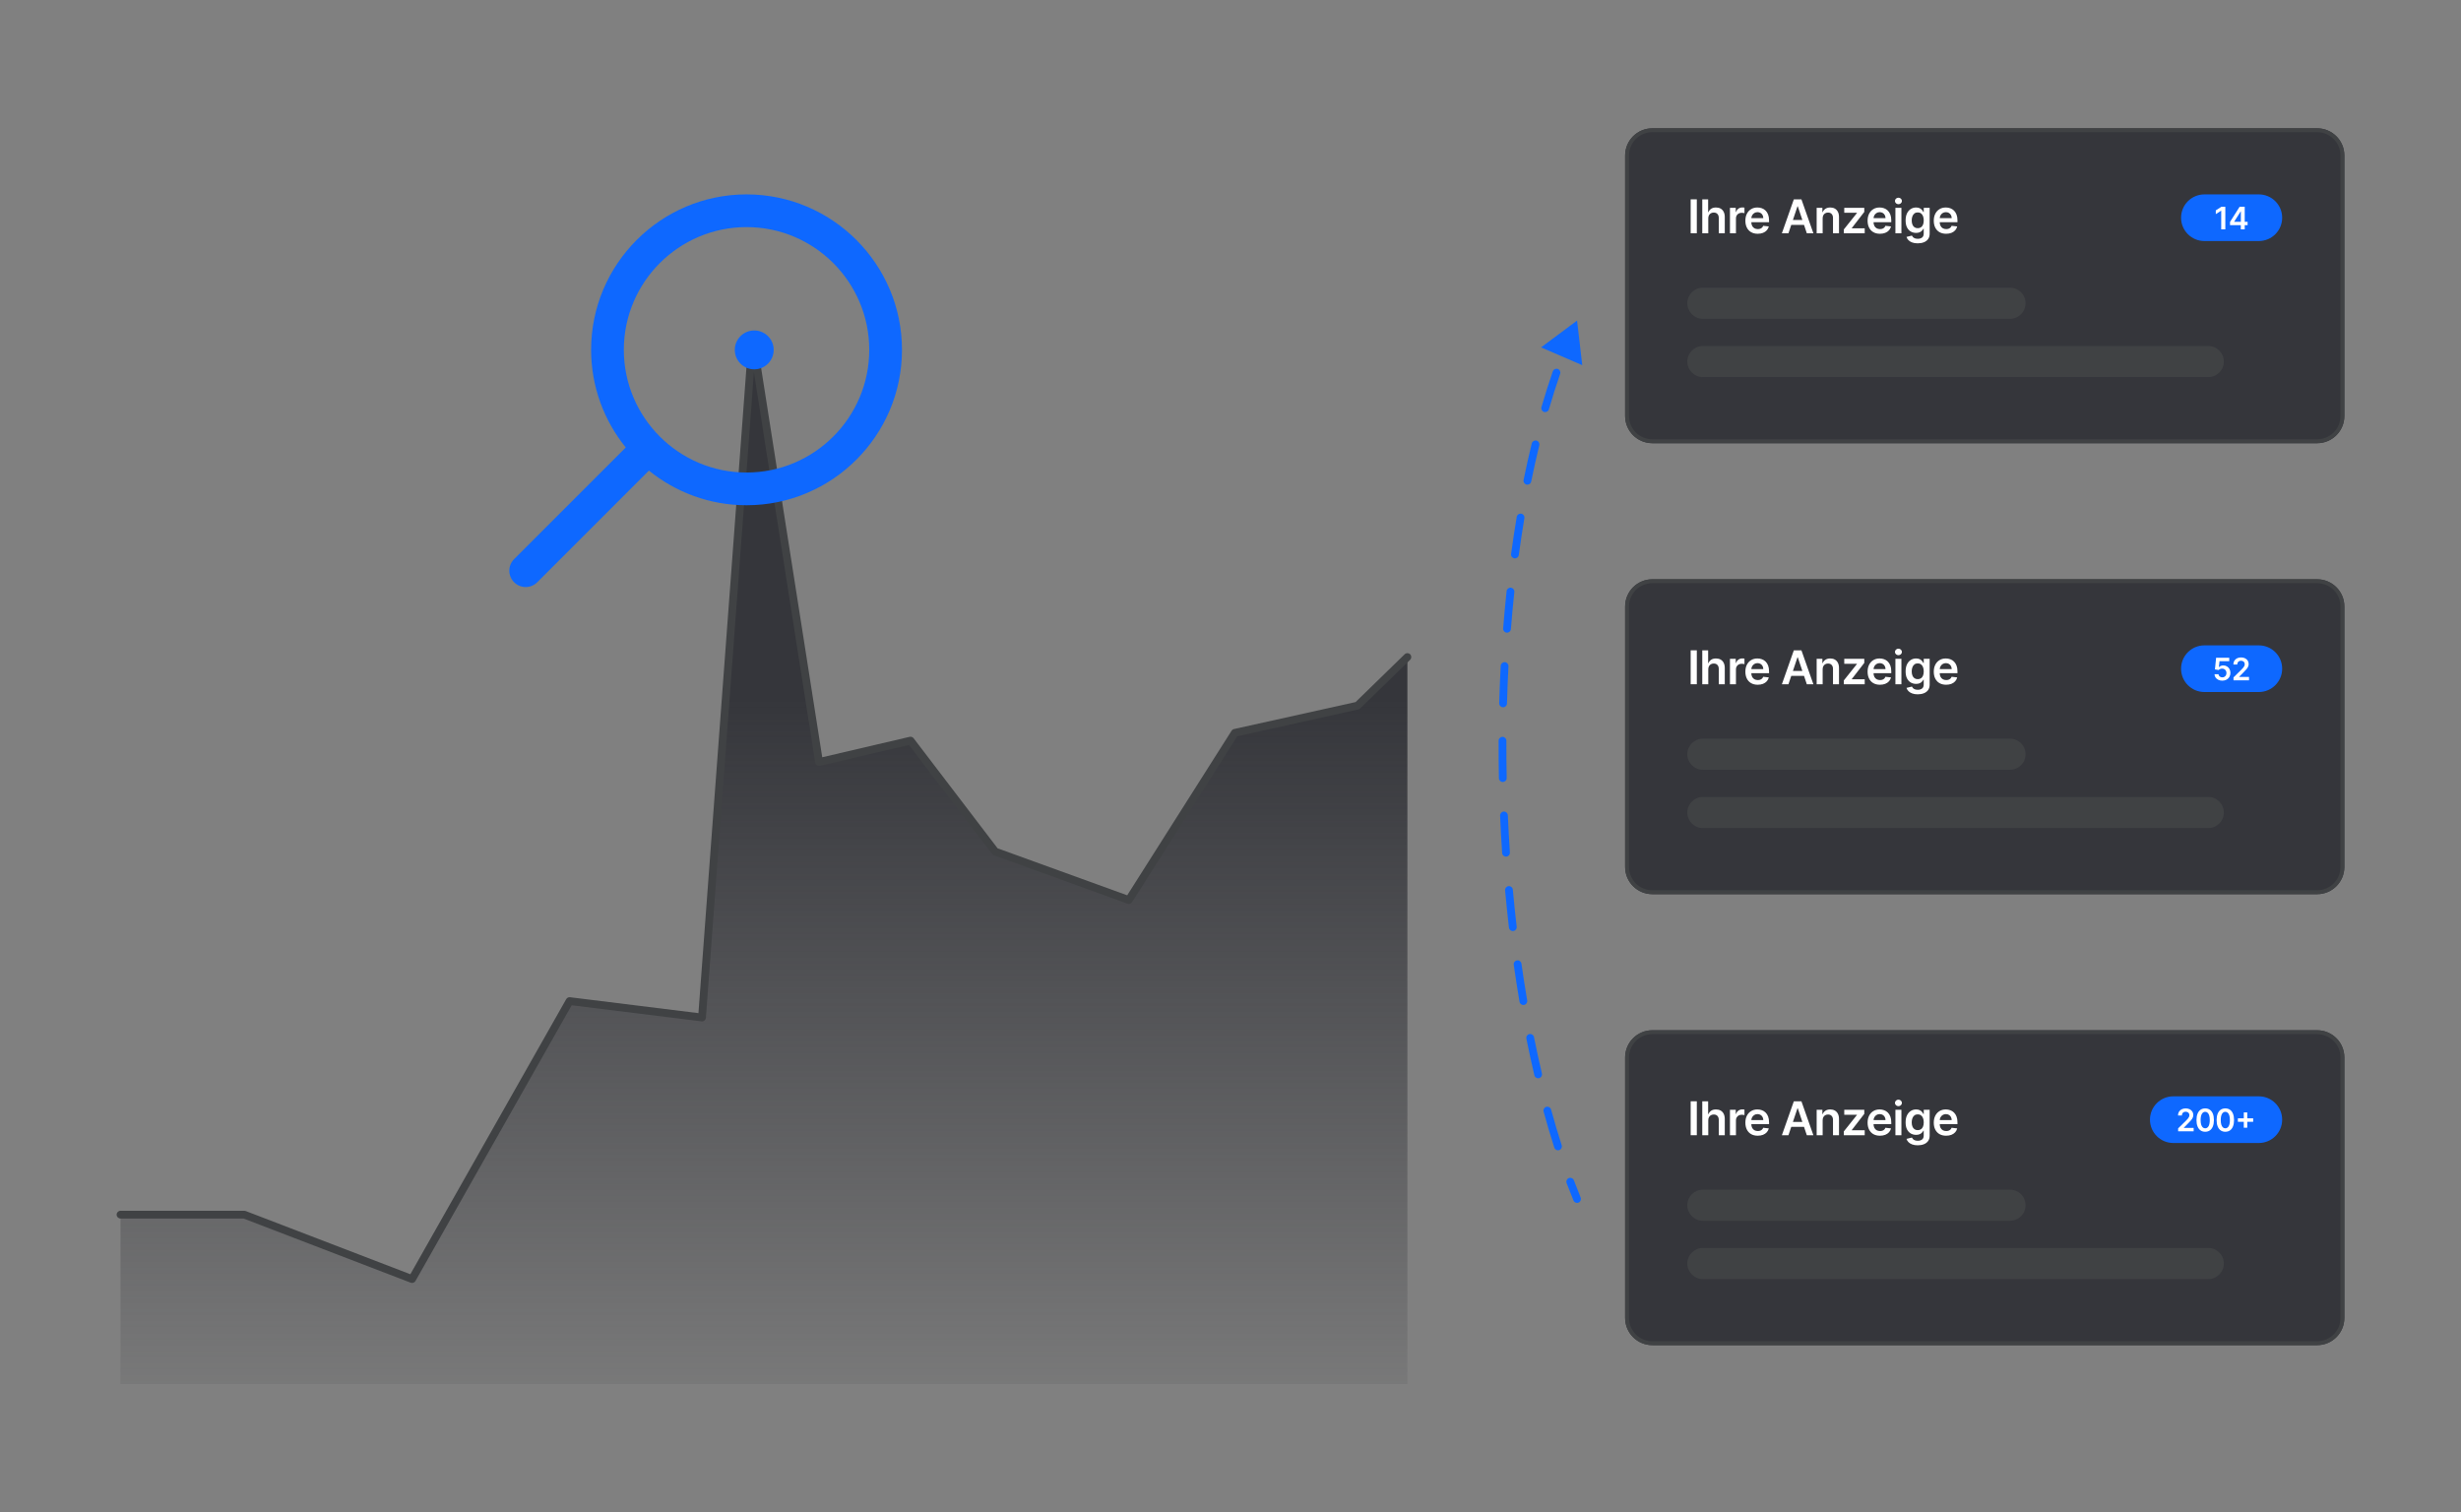 <?xml version="1.0" encoding="UTF-8"?> <svg xmlns="http://www.w3.org/2000/svg" width="633" height="389" viewBox="0 0 633 389" fill="none"><rect x="0" y="0" width="633" height="389" fill="#808080" stroke="none"/><path d="M62.84 312.431H31V356H362V169L349.166 181.5L317.617 188.5L290.346 231.5L255.978 219.042L234.199 190.5L210.67 196L193.559 87L180.566 261.72L146.502 257.5L105.993 329L62.84 312.431Z" fill="url(#paint0_linear_4815_460)"></path><path fill-rule="evenodd" clip-rule="evenodd" d="M193.518 86.001C194.026 85.98 194.468 86.343 194.547 86.845L211.491 194.781L233.971 189.526C234.354 189.437 234.755 189.58 234.994 189.893L256.594 218.202L289.931 230.286L316.773 187.964C316.915 187.74 317.141 187.581 317.401 187.524L348.672 180.585L361.302 168.284C361.698 167.898 362.331 167.907 362.716 168.302C363.102 168.698 363.093 169.331 362.698 169.716L349.864 182.216C349.731 182.346 349.564 182.436 349.383 182.476L318.239 189.386L291.19 232.036C290.939 232.432 290.446 232.6 290.005 232.44L255.637 219.982C255.456 219.917 255.299 219.801 255.183 219.648L233.796 191.621L210.898 196.974C210.627 197.037 210.342 196.985 210.112 196.829C209.881 196.674 209.726 196.43 209.683 196.155L193.914 95.71L181.563 261.794C181.543 262.067 181.412 262.32 181.2 262.493C180.988 262.667 180.715 262.746 180.443 262.712L147.043 258.575L106.863 329.493C106.619 329.924 106.096 330.111 105.634 329.934L62.655 313.431H31C30.448 313.431 30 312.983 30 312.431C30 311.879 30.448 311.431 31 311.431H62.84C62.963 311.431 63.084 311.454 63.199 311.497L105.547 327.758L145.632 257.007C145.832 256.655 146.224 256.458 146.625 256.508L179.647 260.598L192.562 86.926C192.599 86.419 193.011 86.022 193.518 86.001Z" fill="#404244"></path><path d="M132.234 143.816L160.956 115.095C155.392 108.222 152.043 99.49 152.043 89.979C152.043 67.936 169.978 50 192.021 50C214.064 50 232 67.936 232 89.979C232 112.022 214.064 129.958 192.021 129.958C182.511 129.958 173.778 126.609 166.906 121.045L138.185 149.767C137.364 150.588 136.287 151 135.209 151C134.132 151 133.055 150.588 132.234 149.767C130.589 148.121 130.589 145.462 132.234 143.816ZM192.021 121.542C209.427 121.542 223.583 107.385 223.583 89.979C223.583 72.573 209.427 58.416 192.021 58.416C174.616 58.416 160.459 72.573 160.459 89.979C160.459 107.385 174.616 121.542 192.021 121.542Z" fill="#0E68FF"></path><path d="M199 90C199 92.761 196.761 95 194 95C191.239 95 189 92.761 189 90C189 87.239 191.239 85 194 85C196.761 85 199 87.239 199 90Z" fill="#0E68FF"></path><path fill-rule="evenodd" clip-rule="evenodd" d="M387.997 171.372C387.83 174.554 387.701 177.749 387.612 180.952C387.597 181.504 387.137 181.939 386.585 181.924C386.032 181.908 385.597 181.448 385.613 180.896C385.703 177.677 385.831 174.466 386 171.267C386.029 170.715 386.5 170.292 387.051 170.321C387.603 170.35 388.026 170.821 387.997 171.372ZM386.464 189.532C387.017 189.534 387.463 189.983 387.46 190.535C387.448 193.731 387.474 196.929 387.537 200.122C387.548 200.674 387.109 201.131 386.557 201.142C386.005 201.153 385.548 200.714 385.538 200.162C385.474 196.953 385.448 193.739 385.461 190.528C385.463 189.975 385.912 189.529 386.464 189.532ZM387.55 162.724C386.999 162.681 386.588 162.2 386.631 161.649C386.884 158.43 387.18 155.229 387.517 152.053C387.575 151.504 388.068 151.106 388.617 151.165C389.166 151.223 389.564 151.715 389.506 152.265C389.17 155.422 388.877 158.604 388.625 161.806C388.582 162.356 388.1 162.768 387.55 162.724ZM386.797 208.748C387.349 208.725 387.815 209.153 387.839 209.704C387.977 212.905 388.153 216.097 388.366 219.273C388.402 219.824 387.986 220.301 387.435 220.338C386.883 220.375 386.407 219.958 386.37 219.407C386.157 216.215 385.98 213.007 385.841 209.791C385.817 209.239 386.245 208.772 386.797 208.748ZM389.529 143.617C388.981 143.543 388.598 143.039 388.672 142.492C389.109 139.277 389.591 136.094 390.12 132.95C390.211 132.406 390.727 132.038 391.272 132.13C391.816 132.221 392.184 132.737 392.092 133.282C391.567 136.404 391.088 139.566 390.654 142.761C390.58 143.308 390.076 143.691 389.529 143.617ZM388.033 227.928C388.583 227.878 389.07 228.283 389.12 228.833C389.411 232.036 389.74 235.218 390.106 238.372C390.17 238.92 389.777 239.417 389.228 239.48C388.68 239.544 388.183 239.151 388.12 238.602C387.752 235.432 387.421 232.234 387.128 229.015C387.078 228.464 387.483 227.978 388.033 227.928ZM392.661 124.645C392.12 124.534 391.771 124.006 391.881 123.465C392.531 120.279 393.232 117.142 393.984 114.061C394.115 113.525 394.657 113.196 395.193 113.327C395.73 113.458 396.058 113.999 395.927 114.536C395.181 117.591 394.485 120.703 393.841 123.865C393.73 124.406 393.202 124.755 392.661 124.645ZM390.202 247.026C390.748 246.948 391.255 247.328 391.333 247.875C391.787 251.066 392.28 254.222 392.811 257.335C392.903 257.879 392.537 258.396 391.993 258.488C391.448 258.581 390.932 258.215 390.839 257.671C390.305 254.539 389.809 251.366 389.353 248.156C389.275 247.61 389.655 247.103 390.202 247.026ZM396.376 89.355L405.64 82.461L406.978 93.93L396.376 89.355ZM397.158 105.963C396.628 105.809 396.323 105.254 396.478 104.723C397.392 101.581 398.366 98.511 399.4 95.52C399.581 94.998 400.15 94.721 400.672 94.901C401.194 95.082 401.471 95.651 401.29 96.173C400.267 99.131 399.303 102.17 398.398 105.282C398.244 105.812 397.689 106.117 397.158 105.963ZM393.384 265.984C393.925 265.875 394.452 266.225 394.561 266.767C395.2 269.942 395.88 273.062 396.601 276.121C396.727 276.658 396.394 277.197 395.856 277.323C395.319 277.45 394.78 277.117 394.654 276.579C393.928 273.499 393.244 270.357 392.601 267.161C392.492 266.62 392.842 266.093 393.384 265.984ZM397.732 284.696C398.265 284.55 398.815 284.863 398.961 285.396C399.825 288.54 400.734 291.603 401.687 294.575C401.855 295.101 401.566 295.664 401.04 295.832C400.514 296.001 399.951 295.711 399.782 295.186C398.82 292.185 397.903 289.095 397.033 285.925C396.886 285.393 397.2 284.842 397.732 284.696ZM403.535 303.015C404.052 302.82 404.629 303.081 404.824 303.598C405.391 305.105 405.972 306.581 406.565 308.027C406.775 308.538 406.53 309.122 406.019 309.331C405.508 309.541 404.924 309.297 404.715 308.786C404.114 307.322 403.527 305.827 402.952 304.304C402.757 303.787 403.018 303.21 403.535 303.015Z" fill="#0E68FF"></path><path d="M418 40C418 36.134 421.134 33 425 33H596C599.866 33 603 36.134 603 40V107C603 110.866 599.866 114 596 114H425C421.134 114 418 110.866 418 107V40Z" fill="#35363B"></path><path fill-rule="evenodd" clip-rule="evenodd" d="M596 34H425C421.686 34 419 36.686 419 40V107C419 110.314 421.686 113 425 113H596C599.314 113 602 110.314 602 107V40C602 36.686 599.314 34 596 34ZM425 33C421.134 33 418 36.134 418 40V107C418 110.866 421.134 114 425 114H596C599.866 114 603 110.866 603 107V40C603 36.134 599.866 33 596 33H425Z" fill="#404244"></path><path d="M500.57 60.128C499.913 60.128 499.347 59.992 498.869 59.719C498.395 59.444 498.03 59.054 497.774 58.551C497.518 58.046 497.391 57.451 497.391 56.766C497.391 56.093 497.518 55.502 497.774 54.993C498.033 54.482 498.393 54.084 498.857 53.8C499.32 53.513 499.864 53.37 500.489 53.37C500.892 53.37 501.273 53.435 501.631 53.566C501.991 53.694 502.31 53.892 502.585 54.162C502.864 54.432 503.082 54.776 503.241 55.194C503.401 55.608 503.48 56.103 503.48 56.676V57.15H498.115V56.11H502.001C501.999 55.814 501.935 55.551 501.81 55.321C501.685 55.088 501.51 54.905 501.286 54.772C501.064 54.638 500.805 54.571 500.51 54.571C500.195 54.571 499.918 54.648 499.679 54.801C499.44 54.952 499.254 55.151 499.121 55.398C498.99 55.642 498.923 55.911 498.92 56.203V57.111C498.92 57.492 498.99 57.819 499.129 58.091C499.268 58.361 499.463 58.569 499.713 58.713C499.963 58.855 500.256 58.926 500.591 58.926C500.815 58.926 501.018 58.895 501.2 58.833C501.382 58.767 501.54 58.672 501.673 58.547C501.807 58.422 501.908 58.267 501.976 58.083L503.416 58.245C503.325 58.625 503.152 58.958 502.896 59.242C502.643 59.523 502.32 59.742 501.925 59.898C501.53 60.051 501.078 60.128 500.57 60.128Z" fill="white"></path><path d="M493.26 62.591C492.706 62.591 492.23 62.516 491.832 62.365C491.434 62.218 491.115 62.019 490.873 61.769C490.632 61.519 490.464 61.242 490.37 60.938L491.76 60.601C491.822 60.729 491.913 60.855 492.032 60.98C492.152 61.108 492.312 61.213 492.514 61.296C492.718 61.381 492.975 61.424 493.285 61.424C493.723 61.424 494.085 61.317 494.372 61.104C494.659 60.894 494.802 60.547 494.802 60.064V58.824H494.725C494.646 58.983 494.529 59.147 494.376 59.314C494.226 59.482 494.025 59.623 493.775 59.736C493.528 59.85 493.217 59.907 492.842 59.907C492.339 59.907 491.883 59.789 491.474 59.553C491.068 59.314 490.744 58.959 490.502 58.487C490.264 58.013 490.145 57.419 490.145 56.706C490.145 55.987 490.264 55.381 490.502 54.887C490.744 54.389 491.069 54.013 491.478 53.757C491.887 53.499 492.343 53.37 492.846 53.37C493.23 53.37 493.545 53.435 493.792 53.566C494.042 53.694 494.241 53.848 494.389 54.03C494.537 54.209 494.649 54.378 494.725 54.537H494.811V53.455H496.332V60.107C496.332 60.666 496.199 61.13 495.931 61.496C495.664 61.862 495.299 62.137 494.836 62.319C494.373 62.5 493.848 62.591 493.26 62.591ZM493.272 58.696C493.599 58.696 493.877 58.617 494.108 58.458C494.338 58.299 494.512 58.07 494.632 57.772C494.751 57.473 494.811 57.115 494.811 56.698C494.811 56.286 494.751 55.925 494.632 55.615C494.515 55.306 494.342 55.066 494.112 54.895C493.885 54.722 493.605 54.635 493.272 54.635C492.929 54.635 492.642 54.725 492.412 54.904C492.181 55.083 492.008 55.328 491.892 55.641C491.775 55.951 491.717 56.303 491.717 56.698C491.717 57.098 491.775 57.449 491.892 57.75C492.011 58.049 492.186 58.282 492.416 58.449C492.649 58.614 492.934 58.696 493.272 58.696Z" fill="white"></path><path d="M487.524 60V53.455H489.066V60H487.524ZM488.299 52.526C488.055 52.526 487.845 52.445 487.669 52.283C487.492 52.118 487.404 51.921 487.404 51.691C487.404 51.458 487.492 51.26 487.669 51.098C487.845 50.934 488.055 50.851 488.299 50.851C488.546 50.851 488.757 50.934 488.93 51.098C489.106 51.26 489.194 51.458 489.194 51.691C489.194 51.921 489.106 52.118 488.93 52.283C488.757 52.445 488.546 52.526 488.299 52.526Z" fill="white"></path><path d="M483.548 60.128C482.892 60.128 482.325 59.992 481.848 59.719C481.373 59.444 481.008 59.054 480.753 58.551C480.497 58.046 480.369 57.451 480.369 56.766C480.369 56.093 480.497 55.502 480.753 54.993C481.011 54.482 481.372 54.084 481.835 53.8C482.298 53.513 482.842 53.37 483.467 53.37C483.871 53.37 484.251 53.435 484.609 53.566C484.97 53.694 485.288 53.892 485.564 54.162C485.842 54.432 486.061 54.776 486.22 55.194C486.379 55.608 486.459 56.103 486.459 56.676V57.15H481.094V56.11H484.98C484.977 55.814 484.913 55.551 484.788 55.321C484.663 55.088 484.488 54.905 484.264 54.772C484.042 54.638 483.784 54.571 483.488 54.571C483.173 54.571 482.896 54.648 482.657 54.801C482.419 54.952 482.233 55.151 482.099 55.398C481.969 55.642 481.902 55.911 481.899 56.203V57.111C481.899 57.492 481.969 57.819 482.108 58.091C482.247 58.361 482.442 58.569 482.692 58.713C482.942 58.855 483.234 58.926 483.569 58.926C483.794 58.926 483.997 58.895 484.179 58.833C484.361 58.767 484.518 58.672 484.652 58.547C484.785 58.422 484.886 58.267 484.954 58.083L486.395 58.245C486.304 58.625 486.131 58.958 485.875 59.242C485.622 59.523 485.298 59.742 484.903 59.898C484.508 60.051 484.057 60.128 483.548 60.128Z" fill="white"></path><path d="M474.254 60V59.02L477.629 54.788V54.733H474.365V53.455H479.517V54.507L476.304 58.666V58.722H479.627V60H474.254Z" fill="white"></path><path d="M468.81 56.165V60H467.268V53.455H468.742V54.567H468.819C468.969 54.201 469.209 53.909 469.539 53.694C469.871 53.478 470.282 53.37 470.77 53.37C471.222 53.37 471.616 53.466 471.951 53.659C472.289 53.853 472.55 54.132 472.735 54.499C472.922 54.865 473.015 55.31 473.012 55.833V60H471.469V56.071C471.469 55.634 471.356 55.291 471.128 55.044C470.904 54.797 470.593 54.674 470.195 54.674C469.925 54.674 469.685 54.733 469.475 54.853C469.268 54.969 469.104 55.138 468.985 55.36C468.868 55.581 468.81 55.85 468.81 56.165Z" fill="white"></path><path d="M460.012 60H458.324L461.397 51.273H463.348L466.425 60H464.738L462.407 53.063H462.338L460.012 60ZM460.067 56.578H464.669V57.848H460.067V56.578Z" fill="white"></path><path d="M452.111 60.128C451.454 60.128 450.888 59.992 450.41 59.719C449.936 59.444 449.571 59.054 449.315 58.551C449.059 58.046 448.932 57.451 448.932 56.766C448.932 56.093 449.059 55.502 449.315 54.993C449.574 54.482 449.934 54.084 450.398 53.8C450.861 53.513 451.405 53.37 452.03 53.37C452.433 53.37 452.814 53.435 453.172 53.566C453.532 53.694 453.851 53.892 454.126 54.162C454.405 54.432 454.623 54.776 454.782 55.194C454.942 55.608 455.021 56.103 455.021 56.676V57.15H449.656V56.11H453.542C453.54 55.814 453.476 55.551 453.351 55.321C453.226 55.088 453.051 54.905 452.827 54.772C452.605 54.638 452.346 54.571 452.051 54.571C451.736 54.571 451.459 54.648 451.22 54.801C450.981 54.952 450.795 55.151 450.662 55.398C450.531 55.642 450.464 55.911 450.461 56.203V57.111C450.461 57.492 450.531 57.819 450.67 58.091C450.809 58.361 451.004 58.569 451.254 58.713C451.504 58.855 451.797 58.926 452.132 58.926C452.356 58.926 452.559 58.895 452.741 58.833C452.923 58.767 453.081 58.672 453.214 58.547C453.348 58.422 453.449 58.267 453.517 58.083L454.957 58.245C454.866 58.625 454.693 58.958 454.437 59.242C454.184 59.523 453.861 59.742 453.466 59.898C453.071 60.051 452.619 60.128 452.111 60.128Z" fill="white"></path><path d="M444.965 60V53.455H446.461V54.545H446.529C446.648 54.168 446.853 53.877 447.142 53.672C447.435 53.465 447.769 53.361 448.144 53.361C448.229 53.361 448.324 53.365 448.429 53.374C448.537 53.379 448.627 53.389 448.698 53.404V54.822C448.632 54.8 448.529 54.78 448.387 54.763C448.248 54.743 448.113 54.733 447.982 54.733C447.701 54.733 447.448 54.794 447.223 54.916C447.002 55.036 446.827 55.202 446.699 55.415C446.571 55.628 446.507 55.874 446.507 56.152V60H444.965Z" fill="white"></path><path d="M439.388 56.165V60H437.846V51.273H439.354V54.567H439.431C439.584 54.198 439.822 53.907 440.143 53.693C440.466 53.477 440.878 53.37 441.378 53.37C441.833 53.37 442.229 53.465 442.567 53.655C442.905 53.845 443.167 54.124 443.351 54.49C443.539 54.857 443.633 55.304 443.633 55.833V60H442.09V56.071C442.09 55.631 441.976 55.289 441.749 55.044C441.525 54.797 441.209 54.673 440.803 54.673C440.53 54.673 440.286 54.733 440.07 54.852C439.857 54.969 439.689 55.138 439.567 55.36C439.448 55.581 439.388 55.85 439.388 56.165Z" fill="white"></path><path d="M436.442 51.273V60H434.861V51.273H436.442Z" fill="white"></path><path d="M434 78C434 75.791 435.791 74 438 74H517C519.209 74 521 75.791 521 78C521 80.209 519.209 82 517 82H438C435.791 82 434 80.209 434 78Z" fill="#404244"></path><path d="M561 56C561 52.686 563.686 50 567 50H581C584.314 50 587 52.686 587 56C587 59.314 584.314 62 581 62H567C563.686 62 561 59.314 561 56Z" fill="#0E68FF"></path><path d="M434 93C434 90.791 435.791 89 438 89H568C570.209 89 572 90.791 572 93C572 95.209 570.209 97 568 97H438C435.791 97 434 95.209 434 93Z" fill="#404244"></path><path d="M573.59 57.92V57.082L576.059 53.182H576.757V54.375H576.331L574.669 57.008V57.054H578.115V57.92H573.59ZM576.365 59V57.665L576.377 57.29V53.182H577.371V59H576.365Z" fill="white"></path><path d="M572.379 53.182V59H571.325V54.207H571.29L569.93 55.077V54.111L571.376 53.182H572.379Z" fill="white"></path><path d="M418 156C418 152.134 421.134 149 425 149H596C599.866 149 603 152.134 603 156V223C603 226.866 599.866 230 596 230H425C421.134 230 418 226.866 418 223V156Z" fill="#35363B"></path><path fill-rule="evenodd" clip-rule="evenodd" d="M596 150H425C421.686 150 419 152.686 419 156V223C419 226.314 421.686 229 425 229H596C599.314 229 602 226.314 602 223V156C602 152.686 599.314 150 596 150ZM425 149C421.134 149 418 152.134 418 156V223C418 226.866 421.134 230 425 230H596C599.866 230 603 226.866 603 223V156C603 152.134 599.866 149 596 149H425Z" fill="#404244"></path><path d="M500.57 176.128C499.913 176.128 499.347 175.992 498.869 175.719C498.395 175.443 498.03 175.054 497.774 174.551C497.518 174.046 497.391 173.451 497.391 172.766C497.391 172.093 497.518 171.502 497.774 170.993C498.033 170.482 498.393 170.084 498.857 169.8C499.32 169.513 499.864 169.37 500.489 169.37C500.892 169.37 501.273 169.435 501.631 169.566C501.991 169.693 502.31 169.892 502.585 170.162C502.864 170.432 503.082 170.776 503.241 171.193C503.401 171.608 503.48 172.103 503.48 172.676V173.149H498.115V172.11H502.001C501.999 171.814 501.935 171.551 501.81 171.321C501.685 171.088 501.51 170.905 501.286 170.772C501.064 170.638 500.805 170.571 500.51 170.571C500.195 170.571 499.918 170.648 499.679 170.801C499.44 170.952 499.254 171.151 499.121 171.398C498.99 171.642 498.923 171.911 498.92 172.203V173.111C498.92 173.492 498.99 173.818 499.129 174.091C499.268 174.361 499.463 174.568 499.713 174.713C499.963 174.855 500.256 174.926 500.591 174.926C500.815 174.926 501.018 174.895 501.2 174.833C501.382 174.767 501.54 174.672 501.673 174.547C501.807 174.422 501.908 174.267 501.976 174.083L503.416 174.245C503.325 174.625 503.152 174.958 502.896 175.242C502.643 175.523 502.32 175.742 501.925 175.898C501.53 176.051 501.078 176.128 500.57 176.128Z" fill="white"></path><path d="M493.26 178.591C492.706 178.591 492.23 178.516 491.832 178.365C491.434 178.218 491.115 178.019 490.873 177.769C490.632 177.519 490.464 177.242 490.37 176.938L491.76 176.601C491.822 176.729 491.913 176.855 492.032 176.98C492.152 177.108 492.312 177.213 492.514 177.296C492.718 177.381 492.975 177.424 493.285 177.424C493.723 177.424 494.085 177.317 494.372 177.104C494.659 176.894 494.802 176.547 494.802 176.064V174.824H494.725C494.646 174.983 494.529 175.147 494.376 175.314C494.226 175.482 494.025 175.622 493.775 175.736C493.528 175.85 493.217 175.907 492.842 175.907C492.339 175.907 491.883 175.789 491.474 175.553C491.068 175.314 490.744 174.959 490.502 174.488C490.264 174.013 490.145 173.419 490.145 172.706C490.145 171.988 490.264 171.381 490.502 170.887C490.744 170.39 491.069 170.013 491.478 169.757C491.887 169.499 492.343 169.37 492.846 169.37C493.23 169.37 493.545 169.435 493.792 169.566C494.042 169.693 494.241 169.848 494.389 170.03C494.537 170.209 494.649 170.378 494.725 170.537H494.811V169.455H496.332V176.107C496.332 176.667 496.199 177.13 495.931 177.496C495.664 177.863 495.299 178.137 494.836 178.318C494.373 178.5 493.848 178.591 493.26 178.591ZM493.272 174.696C493.599 174.696 493.877 174.617 494.108 174.458C494.338 174.299 494.512 174.07 494.632 173.772C494.751 173.473 494.811 173.115 494.811 172.698C494.811 172.286 494.751 171.925 494.632 171.615C494.515 171.306 494.342 171.066 494.112 170.895C493.885 170.722 493.605 170.635 493.272 170.635C492.929 170.635 492.642 170.725 492.412 170.904C492.181 171.083 492.008 171.328 491.892 171.641C491.775 171.951 491.717 172.303 491.717 172.698C491.717 173.098 491.775 173.449 491.892 173.75C492.011 174.049 492.186 174.282 492.416 174.449C492.649 174.614 492.934 174.696 493.272 174.696Z" fill="white"></path><path d="M487.524 176V169.455H489.066V176H487.524ZM488.299 168.526C488.055 168.526 487.845 168.445 487.669 168.283C487.492 168.118 487.404 167.921 487.404 167.691C487.404 167.458 487.492 167.26 487.669 167.098C487.845 166.933 488.055 166.851 488.299 166.851C488.546 166.851 488.757 166.933 488.93 167.098C489.106 167.26 489.194 167.458 489.194 167.691C489.194 167.921 489.106 168.118 488.93 168.283C488.757 168.445 488.546 168.526 488.299 168.526Z" fill="white"></path><path d="M483.548 176.128C482.892 176.128 482.325 175.992 481.848 175.719C481.373 175.443 481.008 175.054 480.753 174.551C480.497 174.046 480.369 173.451 480.369 172.766C480.369 172.093 480.497 171.502 480.753 170.993C481.011 170.482 481.372 170.084 481.835 169.8C482.298 169.513 482.842 169.37 483.467 169.37C483.871 169.37 484.251 169.435 484.609 169.566C484.97 169.693 485.288 169.892 485.564 170.162C485.842 170.432 486.061 170.776 486.22 171.193C486.379 171.608 486.459 172.103 486.459 172.676V173.149H481.094V172.11H484.98C484.977 171.814 484.913 171.551 484.788 171.321C484.663 171.088 484.488 170.905 484.264 170.772C484.042 170.638 483.784 170.571 483.488 170.571C483.173 170.571 482.896 170.648 482.657 170.801C482.419 170.952 482.233 171.151 482.099 171.398C481.969 171.642 481.902 171.911 481.899 172.203V173.111C481.899 173.492 481.969 173.818 482.108 174.091C482.247 174.361 482.442 174.568 482.692 174.713C482.942 174.855 483.234 174.926 483.569 174.926C483.794 174.926 483.997 174.895 484.179 174.833C484.361 174.767 484.518 174.672 484.652 174.547C484.785 174.422 484.886 174.267 484.954 174.083L486.395 174.245C486.304 174.625 486.131 174.958 485.875 175.242C485.622 175.523 485.298 175.742 484.903 175.898C484.508 176.051 484.057 176.128 483.548 176.128Z" fill="white"></path><path d="M474.254 176V175.02L477.629 170.788V170.733H474.365V169.455H479.517V170.507L476.304 174.666V174.722H479.627V176H474.254Z" fill="white"></path><path d="M468.81 172.165V176H467.268V169.455H468.742V170.567H468.819C468.969 170.201 469.209 169.909 469.539 169.693C469.871 169.478 470.282 169.37 470.77 169.37C471.222 169.37 471.616 169.466 471.951 169.659C472.289 169.853 472.55 170.132 472.735 170.499C472.922 170.865 473.015 171.31 473.012 171.833V176H471.469V172.071C471.469 171.634 471.356 171.292 471.128 171.044C470.904 170.797 470.593 170.674 470.195 170.674C469.925 170.674 469.685 170.733 469.475 170.853C469.268 170.969 469.104 171.138 468.985 171.36C468.868 171.581 468.81 171.85 468.81 172.165Z" fill="white"></path><path d="M460.012 176H458.324L461.397 167.273H463.348L466.425 176H464.738L462.407 169.063H462.338L460.012 176ZM460.067 172.578H464.669V173.848H460.067V172.578Z" fill="white"></path><path d="M452.111 176.128C451.454 176.128 450.888 175.992 450.41 175.719C449.936 175.443 449.571 175.054 449.315 174.551C449.059 174.046 448.932 173.451 448.932 172.766C448.932 172.093 449.059 171.502 449.315 170.993C449.574 170.482 449.934 170.084 450.398 169.8C450.861 169.513 451.405 169.37 452.03 169.37C452.433 169.37 452.814 169.435 453.172 169.566C453.532 169.693 453.851 169.892 454.126 170.162C454.405 170.432 454.623 170.776 454.782 171.193C454.942 171.608 455.021 172.103 455.021 172.676V173.149H449.656V172.11H453.542C453.54 171.814 453.476 171.551 453.351 171.321C453.226 171.088 453.051 170.905 452.827 170.772C452.605 170.638 452.346 170.571 452.051 170.571C451.736 170.571 451.459 170.648 451.22 170.801C450.981 170.952 450.795 171.151 450.662 171.398C450.531 171.642 450.464 171.911 450.461 172.203V173.111C450.461 173.492 450.531 173.818 450.67 174.091C450.809 174.361 451.004 174.568 451.254 174.713C451.504 174.855 451.797 174.926 452.132 174.926C452.356 174.926 452.559 174.895 452.741 174.833C452.923 174.767 453.081 174.672 453.214 174.547C453.348 174.422 453.449 174.267 453.517 174.083L454.957 174.245C454.866 174.625 454.693 174.958 454.437 175.242C454.184 175.523 453.861 175.742 453.466 175.898C453.071 176.051 452.619 176.128 452.111 176.128Z" fill="white"></path><path d="M444.965 176V169.455H446.461V170.545H446.529C446.648 170.168 446.853 169.876 447.142 169.672C447.435 169.465 447.769 169.361 448.144 169.361C448.229 169.361 448.324 169.365 448.429 169.374C448.537 169.379 448.627 169.389 448.698 169.403V170.822C448.632 170.8 448.529 170.78 448.387 170.763C448.248 170.743 448.113 170.733 447.982 170.733C447.701 170.733 447.448 170.794 447.223 170.916C447.002 171.036 446.827 171.202 446.699 171.415C446.571 171.628 446.507 171.874 446.507 172.152V176H444.965Z" fill="white"></path><path d="M439.388 172.165V176H437.846V167.273H439.354V170.567H439.431C439.584 170.198 439.822 169.906 440.143 169.693C440.466 169.477 440.878 169.37 441.378 169.37C441.833 169.37 442.229 169.465 442.567 169.655C442.905 169.845 443.167 170.124 443.351 170.49C443.539 170.857 443.633 171.304 443.633 171.833V176H442.09V172.071C442.09 171.631 441.976 171.289 441.749 171.044C441.525 170.797 441.209 170.674 440.803 170.674C440.53 170.674 440.286 170.733 440.07 170.852C439.857 170.969 439.689 171.138 439.567 171.36C439.448 171.581 439.388 171.85 439.388 172.165Z" fill="white"></path><path d="M436.442 167.273V176H434.861V167.273H436.442Z" fill="white"></path><path d="M434 194C434 191.791 435.791 190 438 190H517C519.209 190 521 191.791 521 194C521 196.209 519.209 198 517 198H438C435.791 198 434 196.209 434 194Z" fill="#404244"></path><path d="M561 172C561 168.686 563.686 166 567 166H581C584.314 166 587 168.686 587 172C587 175.314 584.314 178 581 178H567C563.686 178 561 175.314 561 172Z" fill="#0E68FF"></path><path d="M434 209C434 206.791 435.791 205 438 205H568C570.209 205 572 206.791 572 209C572 211.209 570.209 213 568 213H438C435.791 213 434 211.209 434 209Z" fill="#404244"></path><path d="M574.483 175V174.238L576.503 172.258C576.696 172.063 576.857 171.89 576.986 171.738C577.115 171.587 577.212 171.44 577.276 171.298C577.34 171.156 577.373 171.005 577.373 170.844C577.373 170.66 577.331 170.503 577.248 170.372C577.164 170.239 577.05 170.137 576.904 170.065C576.758 169.993 576.592 169.957 576.407 169.957C576.215 169.957 576.048 169.997 575.904 170.076C575.76 170.154 575.648 170.265 575.569 170.409C575.491 170.553 575.452 170.724 575.452 170.923H574.449C574.449 170.554 574.533 170.233 574.702 169.96C574.871 169.687 575.103 169.476 575.398 169.326C575.695 169.177 576.036 169.102 576.421 169.102C576.811 169.102 577.154 169.175 577.449 169.321C577.745 169.467 577.974 169.666 578.137 169.92C578.301 170.174 578.384 170.464 578.384 170.79C578.384 171.007 578.342 171.221 578.259 171.432C578.176 171.642 578.029 171.875 577.819 172.13C577.61 172.386 577.318 172.696 576.941 173.059L575.938 174.079V174.119H578.472V175H574.483Z" fill="white"></path><path d="M571.604 175.079C571.225 175.079 570.886 175.008 570.587 174.866C570.288 174.722 570.05 174.525 569.874 174.275C569.7 174.025 569.607 173.739 569.596 173.417H570.618C570.637 173.656 570.741 173.851 570.928 174.003C571.116 174.152 571.341 174.227 571.604 174.227C571.811 174.227 571.994 174.18 572.155 174.085C572.316 173.99 572.443 173.859 572.536 173.69C572.629 173.522 572.674 173.329 572.672 173.113C572.674 172.894 572.628 172.699 572.533 172.528C572.439 172.358 572.309 172.224 572.144 172.128C571.979 172.029 571.79 171.98 571.576 171.98C571.402 171.978 571.23 172.01 571.062 172.077C570.893 172.143 570.76 172.23 570.661 172.338L569.709 172.182L570.013 169.182H573.388V170.062H570.885L570.718 171.605H570.752C570.86 171.478 571.012 171.373 571.209 171.29C571.406 171.204 571.622 171.162 571.857 171.162C572.209 171.162 572.524 171.245 572.8 171.412C573.077 171.577 573.295 171.804 573.454 172.094C573.613 172.383 573.692 172.715 573.692 173.088C573.692 173.472 573.603 173.815 573.425 174.116C573.249 174.416 573.004 174.651 572.689 174.824C572.377 174.994 572.015 175.079 571.604 175.079Z" fill="white"></path><path d="M418 272C418 268.134 421.134 265 425 265H596C599.866 265 603 268.134 603 272V339C603 342.866 599.866 346 596 346H425C421.134 346 418 342.866 418 339V272Z" fill="#35363B"></path><path fill-rule="evenodd" clip-rule="evenodd" d="M596 266H425C421.686 266 419 268.686 419 272V339C419 342.314 421.686 345 425 345H596C599.314 345 602 342.314 602 339V272C602 268.686 599.314 266 596 266ZM425 265C421.134 265 418 268.134 418 272V339C418 342.866 421.134 346 425 346H596C599.866 346 603 342.866 603 339V272C603 268.134 599.866 265 596 265H425Z" fill="#404244"></path><path d="M500.57 292.128C499.913 292.128 499.347 291.992 498.869 291.719C498.395 291.443 498.03 291.054 497.774 290.551C497.518 290.046 497.391 289.451 497.391 288.766C497.391 288.093 497.518 287.502 497.774 286.993C498.033 286.482 498.393 286.084 498.857 285.8C499.32 285.513 499.864 285.37 500.489 285.37C500.892 285.37 501.273 285.435 501.631 285.566C501.991 285.693 502.31 285.892 502.585 286.162C502.864 286.432 503.082 286.776 503.241 287.193C503.401 287.608 503.48 288.103 503.48 288.676V289.149H498.115V288.11H502.001C501.999 287.814 501.935 287.551 501.81 287.321C501.685 287.088 501.51 286.905 501.286 286.772C501.064 286.638 500.805 286.571 500.51 286.571C500.195 286.571 499.918 286.648 499.679 286.801C499.44 286.952 499.254 287.151 499.121 287.398C498.99 287.642 498.923 287.911 498.92 288.203V289.111C498.92 289.492 498.99 289.818 499.129 290.091C499.268 290.361 499.463 290.568 499.713 290.713C499.963 290.855 500.256 290.926 500.591 290.926C500.815 290.926 501.018 290.895 501.2 290.833C501.382 290.767 501.54 290.672 501.673 290.547C501.807 290.422 501.908 290.267 501.976 290.083L503.416 290.245C503.325 290.625 503.152 290.958 502.896 291.242C502.643 291.523 502.32 291.742 501.925 291.898C501.53 292.051 501.078 292.128 500.57 292.128Z" fill="white"></path><path d="M493.26 294.591C492.706 294.591 492.23 294.516 491.832 294.365C491.434 294.218 491.115 294.019 490.873 293.769C490.632 293.519 490.464 293.242 490.37 292.938L491.76 292.601C491.822 292.729 491.913 292.855 492.032 292.98C492.152 293.108 492.312 293.213 492.514 293.296C492.718 293.381 492.975 293.424 493.285 293.424C493.723 293.424 494.085 293.317 494.372 293.104C494.659 292.894 494.802 292.547 494.802 292.064V290.824H494.725C494.646 290.983 494.529 291.147 494.376 291.314C494.226 291.482 494.025 291.622 493.775 291.736C493.528 291.85 493.217 291.907 492.842 291.907C492.339 291.907 491.883 291.789 491.474 291.553C491.068 291.314 490.744 290.959 490.502 290.488C490.264 290.013 490.145 289.419 490.145 288.706C490.145 287.988 490.264 287.381 490.502 286.887C490.744 286.39 491.069 286.013 491.478 285.757C491.887 285.499 492.343 285.37 492.846 285.37C493.23 285.37 493.545 285.435 493.792 285.566C494.042 285.693 494.241 285.848 494.389 286.03C494.537 286.209 494.649 286.378 494.725 286.537H494.811V285.455H496.332V292.107C496.332 292.667 496.199 293.13 495.931 293.496C495.664 293.863 495.299 294.137 494.836 294.318C494.373 294.5 493.848 294.591 493.26 294.591ZM493.272 290.696C493.599 290.696 493.877 290.617 494.108 290.458C494.338 290.299 494.512 290.07 494.632 289.772C494.751 289.473 494.811 289.115 494.811 288.698C494.811 288.286 494.751 287.925 494.632 287.615C494.515 287.306 494.342 287.066 494.112 286.895C493.885 286.722 493.605 286.635 493.272 286.635C492.929 286.635 492.642 286.725 492.412 286.904C492.181 287.083 492.008 287.328 491.892 287.641C491.775 287.951 491.717 288.303 491.717 288.698C491.717 289.098 491.775 289.449 491.892 289.75C492.011 290.049 492.186 290.282 492.416 290.449C492.649 290.614 492.934 290.696 493.272 290.696Z" fill="white"></path><path d="M487.524 292V285.455H489.066V292H487.524ZM488.299 284.526C488.055 284.526 487.845 284.445 487.669 284.283C487.492 284.118 487.404 283.921 487.404 283.691C487.404 283.458 487.492 283.26 487.669 283.098C487.845 282.933 488.055 282.851 488.299 282.851C488.546 282.851 488.757 282.933 488.93 283.098C489.106 283.26 489.194 283.458 489.194 283.691C489.194 283.921 489.106 284.118 488.93 284.283C488.757 284.445 488.546 284.526 488.299 284.526Z" fill="white"></path><path d="M483.548 292.128C482.892 292.128 482.325 291.992 481.848 291.719C481.373 291.443 481.008 291.054 480.753 290.551C480.497 290.046 480.369 289.451 480.369 288.766C480.369 288.093 480.497 287.502 480.753 286.993C481.011 286.482 481.372 286.084 481.835 285.8C482.298 285.513 482.842 285.37 483.467 285.37C483.871 285.37 484.251 285.435 484.609 285.566C484.97 285.693 485.288 285.892 485.564 286.162C485.842 286.432 486.061 286.776 486.22 287.193C486.379 287.608 486.459 288.103 486.459 288.676V289.149H481.094V288.11H484.98C484.977 287.814 484.913 287.551 484.788 287.321C484.663 287.088 484.488 286.905 484.264 286.772C484.042 286.638 483.784 286.571 483.488 286.571C483.173 286.571 482.896 286.648 482.657 286.801C482.419 286.952 482.233 287.151 482.099 287.398C481.969 287.642 481.902 287.911 481.899 288.203V289.111C481.899 289.492 481.969 289.818 482.108 290.091C482.247 290.361 482.442 290.568 482.692 290.713C482.942 290.855 483.234 290.926 483.569 290.926C483.794 290.926 483.997 290.895 484.179 290.833C484.361 290.767 484.518 290.672 484.652 290.547C484.785 290.422 484.886 290.267 484.954 290.083L486.395 290.245C486.304 290.625 486.131 290.958 485.875 291.242C485.622 291.523 485.298 291.742 484.903 291.898C484.508 292.051 484.057 292.128 483.548 292.128Z" fill="white"></path><path d="M474.254 292V291.02L477.629 286.788V286.733H474.365V285.455H479.517V286.507L476.304 290.666V290.722H479.627V292H474.254Z" fill="white"></path><path d="M468.81 288.165V292H467.268V285.455H468.742V286.567H468.819C468.969 286.201 469.209 285.909 469.539 285.693C469.871 285.478 470.282 285.37 470.77 285.37C471.222 285.37 471.616 285.466 471.951 285.659C472.289 285.853 472.55 286.132 472.735 286.499C472.922 286.865 473.015 287.31 473.012 287.833V292H471.469V288.071C471.469 287.634 471.356 287.292 471.128 287.044C470.904 286.797 470.593 286.674 470.195 286.674C469.925 286.674 469.685 286.733 469.475 286.853C469.268 286.969 469.104 287.138 468.985 287.36C468.868 287.581 468.81 287.85 468.81 288.165Z" fill="white"></path><path d="M460.012 292H458.324L461.397 283.273H463.348L466.425 292H464.738L462.407 285.063H462.338L460.012 292ZM460.067 288.578H464.669V289.848H460.067V288.578Z" fill="white"></path><path d="M452.111 292.128C451.454 292.128 450.888 291.992 450.41 291.719C449.936 291.443 449.571 291.054 449.315 290.551C449.059 290.046 448.932 289.451 448.932 288.766C448.932 288.093 449.059 287.502 449.315 286.993C449.574 286.482 449.934 286.084 450.398 285.8C450.861 285.513 451.405 285.37 452.03 285.37C452.433 285.37 452.814 285.435 453.172 285.566C453.532 285.693 453.851 285.892 454.126 286.162C454.405 286.432 454.623 286.776 454.782 287.193C454.942 287.608 455.021 288.103 455.021 288.676V289.149H449.656V288.11H453.542C453.54 287.814 453.476 287.551 453.351 287.321C453.226 287.088 453.051 286.905 452.827 286.772C452.605 286.638 452.346 286.571 452.051 286.571C451.736 286.571 451.459 286.648 451.22 286.801C450.981 286.952 450.795 287.151 450.662 287.398C450.531 287.642 450.464 287.911 450.461 288.203V289.111C450.461 289.492 450.531 289.818 450.67 290.091C450.809 290.361 451.004 290.568 451.254 290.713C451.504 290.855 451.797 290.926 452.132 290.926C452.356 290.926 452.559 290.895 452.741 290.833C452.923 290.767 453.081 290.672 453.214 290.547C453.348 290.422 453.449 290.267 453.517 290.083L454.957 290.245C454.866 290.625 454.693 290.958 454.437 291.242C454.184 291.523 453.861 291.742 453.466 291.898C453.071 292.051 452.619 292.128 452.111 292.128Z" fill="white"></path><path d="M444.965 292V285.455H446.461V286.545H446.529C446.648 286.168 446.853 285.876 447.142 285.672C447.435 285.465 447.769 285.361 448.144 285.361C448.229 285.361 448.324 285.365 448.429 285.374C448.537 285.379 448.627 285.389 448.698 285.403V286.822C448.632 286.8 448.529 286.78 448.387 286.763C448.248 286.743 448.113 286.733 447.982 286.733C447.701 286.733 447.448 286.794 447.223 286.916C447.002 287.036 446.827 287.202 446.699 287.415C446.571 287.628 446.507 287.874 446.507 288.152V292H444.965Z" fill="white"></path><path d="M439.388 288.165V292H437.846V283.273H439.354V286.567H439.431C439.584 286.198 439.822 285.906 440.143 285.693C440.466 285.477 440.878 285.37 441.378 285.37C441.833 285.37 442.229 285.465 442.567 285.655C442.905 285.845 443.167 286.124 443.351 286.49C443.539 286.857 443.633 287.304 443.633 287.833V292H442.09V288.071C442.09 287.631 441.976 287.289 441.749 287.044C441.525 286.797 441.209 286.674 440.803 286.674C440.53 286.674 440.286 286.733 440.07 286.852C439.857 286.969 439.689 287.138 439.567 287.36C439.448 287.581 439.388 287.85 439.388 288.165Z" fill="white"></path><path d="M436.442 283.273V292H434.861V283.273H436.442Z" fill="white"></path><path d="M434 310C434 307.791 435.791 306 438 306H517C519.209 306 521 307.791 521 310C521 312.209 519.209 314 517 314H438C435.791 314 434 312.209 434 310Z" fill="#404244"></path><path d="M553 288C553 284.686 555.686 282 559 282H581C584.314 282 587 284.686 587 288C587 291.314 584.314 294 581 294H559C555.686 294 553 291.314 553 288Z" fill="#0E68FF"></path><path d="M434 325C434 322.791 435.791 321 438 321H568C570.209 321 572 322.791 572 325C572 327.209 570.209 329 568 329H438C435.791 329 434 327.209 434 325Z" fill="#404244"></path><path d="M577.133 290.068V286.136H578.025V290.068H577.133ZM575.613 288.548V287.656H579.545V288.548H575.613Z" fill="white"></path><path d="M572.38 291.111C571.912 291.111 571.511 290.992 571.176 290.755C570.842 290.517 570.586 290.173 570.406 289.724C570.228 289.273 570.139 288.731 570.139 288.096C570.141 287.462 570.231 286.922 570.409 286.477C570.588 286.03 570.845 285.689 571.178 285.454C571.514 285.219 571.914 285.102 572.38 285.102C572.846 285.102 573.247 285.219 573.582 285.454C573.917 285.689 574.174 286.03 574.352 286.477C574.532 286.924 574.622 287.464 574.622 288.096C574.622 288.733 574.532 289.276 574.352 289.727C574.174 290.176 573.917 290.519 573.582 290.755C573.249 290.992 572.848 291.111 572.38 291.111ZM572.38 290.221C572.744 290.221 573.031 290.042 573.241 289.684C573.453 289.325 573.559 288.795 573.559 288.096C573.559 287.634 573.511 287.246 573.414 286.932C573.318 286.617 573.181 286.38 573.005 286.221C572.829 286.06 572.621 285.98 572.38 285.98C572.018 285.98 571.732 286.16 571.522 286.52C571.312 286.878 571.206 287.403 571.204 288.096C571.202 288.56 571.249 288.951 571.343 289.267C571.44 289.583 571.576 289.822 571.752 289.983C571.928 290.142 572.138 290.221 572.38 290.221Z" fill="white"></path><path d="M567.204 291.111C566.737 291.111 566.335 290.992 566 290.755C565.666 290.517 565.41 290.173 565.23 289.724C565.052 289.273 564.963 288.731 564.963 288.096C564.965 287.462 565.055 286.922 565.233 286.477C565.413 286.03 565.669 285.689 566.003 285.454C566.338 285.219 566.738 285.102 567.204 285.102C567.67 285.102 568.071 285.219 568.406 285.454C568.741 285.689 568.998 286.03 569.176 286.477C569.356 286.924 569.446 287.464 569.446 288.096C569.446 288.733 569.356 289.276 569.176 289.727C568.998 290.176 568.741 290.519 568.406 290.755C568.073 290.992 567.672 291.111 567.204 291.111ZM567.204 290.221C567.568 290.221 567.855 290.042 568.065 289.684C568.277 289.325 568.383 288.795 568.383 288.096C568.383 287.634 568.335 287.246 568.238 286.932C568.142 286.617 568.006 286.38 567.829 286.221C567.653 286.06 567.445 285.98 567.204 285.98C566.843 285.98 566.557 286.16 566.346 286.52C566.136 286.878 566.03 287.403 566.028 288.096C566.026 288.56 566.073 288.951 566.167 289.267C566.264 289.583 566.4 289.822 566.577 289.983C566.753 290.142 566.962 290.221 567.204 290.221Z" fill="white"></path><path d="M560.245 291V290.238L562.265 288.258C562.458 288.063 562.619 287.89 562.748 287.738C562.877 287.587 562.973 287.44 563.038 287.298C563.102 287.156 563.134 287.005 563.134 286.844C563.134 286.66 563.093 286.503 563.009 286.372C562.926 286.239 562.811 286.137 562.665 286.065C562.52 285.993 562.354 285.957 562.168 285.957C561.977 285.957 561.809 285.997 561.665 286.076C561.522 286.154 561.41 286.265 561.33 286.409C561.253 286.553 561.214 286.724 561.214 286.923H560.211C560.211 286.554 560.295 286.233 560.464 285.96C560.632 285.687 560.864 285.476 561.16 285.326C561.457 285.177 561.798 285.102 562.183 285.102C562.573 285.102 562.915 285.175 563.211 285.321C563.506 285.467 563.736 285.666 563.898 285.92C564.063 286.174 564.146 286.464 564.146 286.79C564.146 287.007 564.104 287.221 564.021 287.432C563.937 287.642 563.79 287.875 563.58 288.13C563.372 288.386 563.079 288.696 562.702 289.059L561.7 290.079V290.119H564.234V291H560.245Z" fill="white"></path><defs><linearGradient id="paint0_linear_4815_460" x1="196.5" y1="87" x2="196.5" y2="356" gradientUnits="userSpaceOnUse"><stop offset="0.346" stop-color="#35363B"></stop><stop offset="1" stop-color="#35363B" stop-opacity="0.1"></stop></linearGradient></defs></svg> 